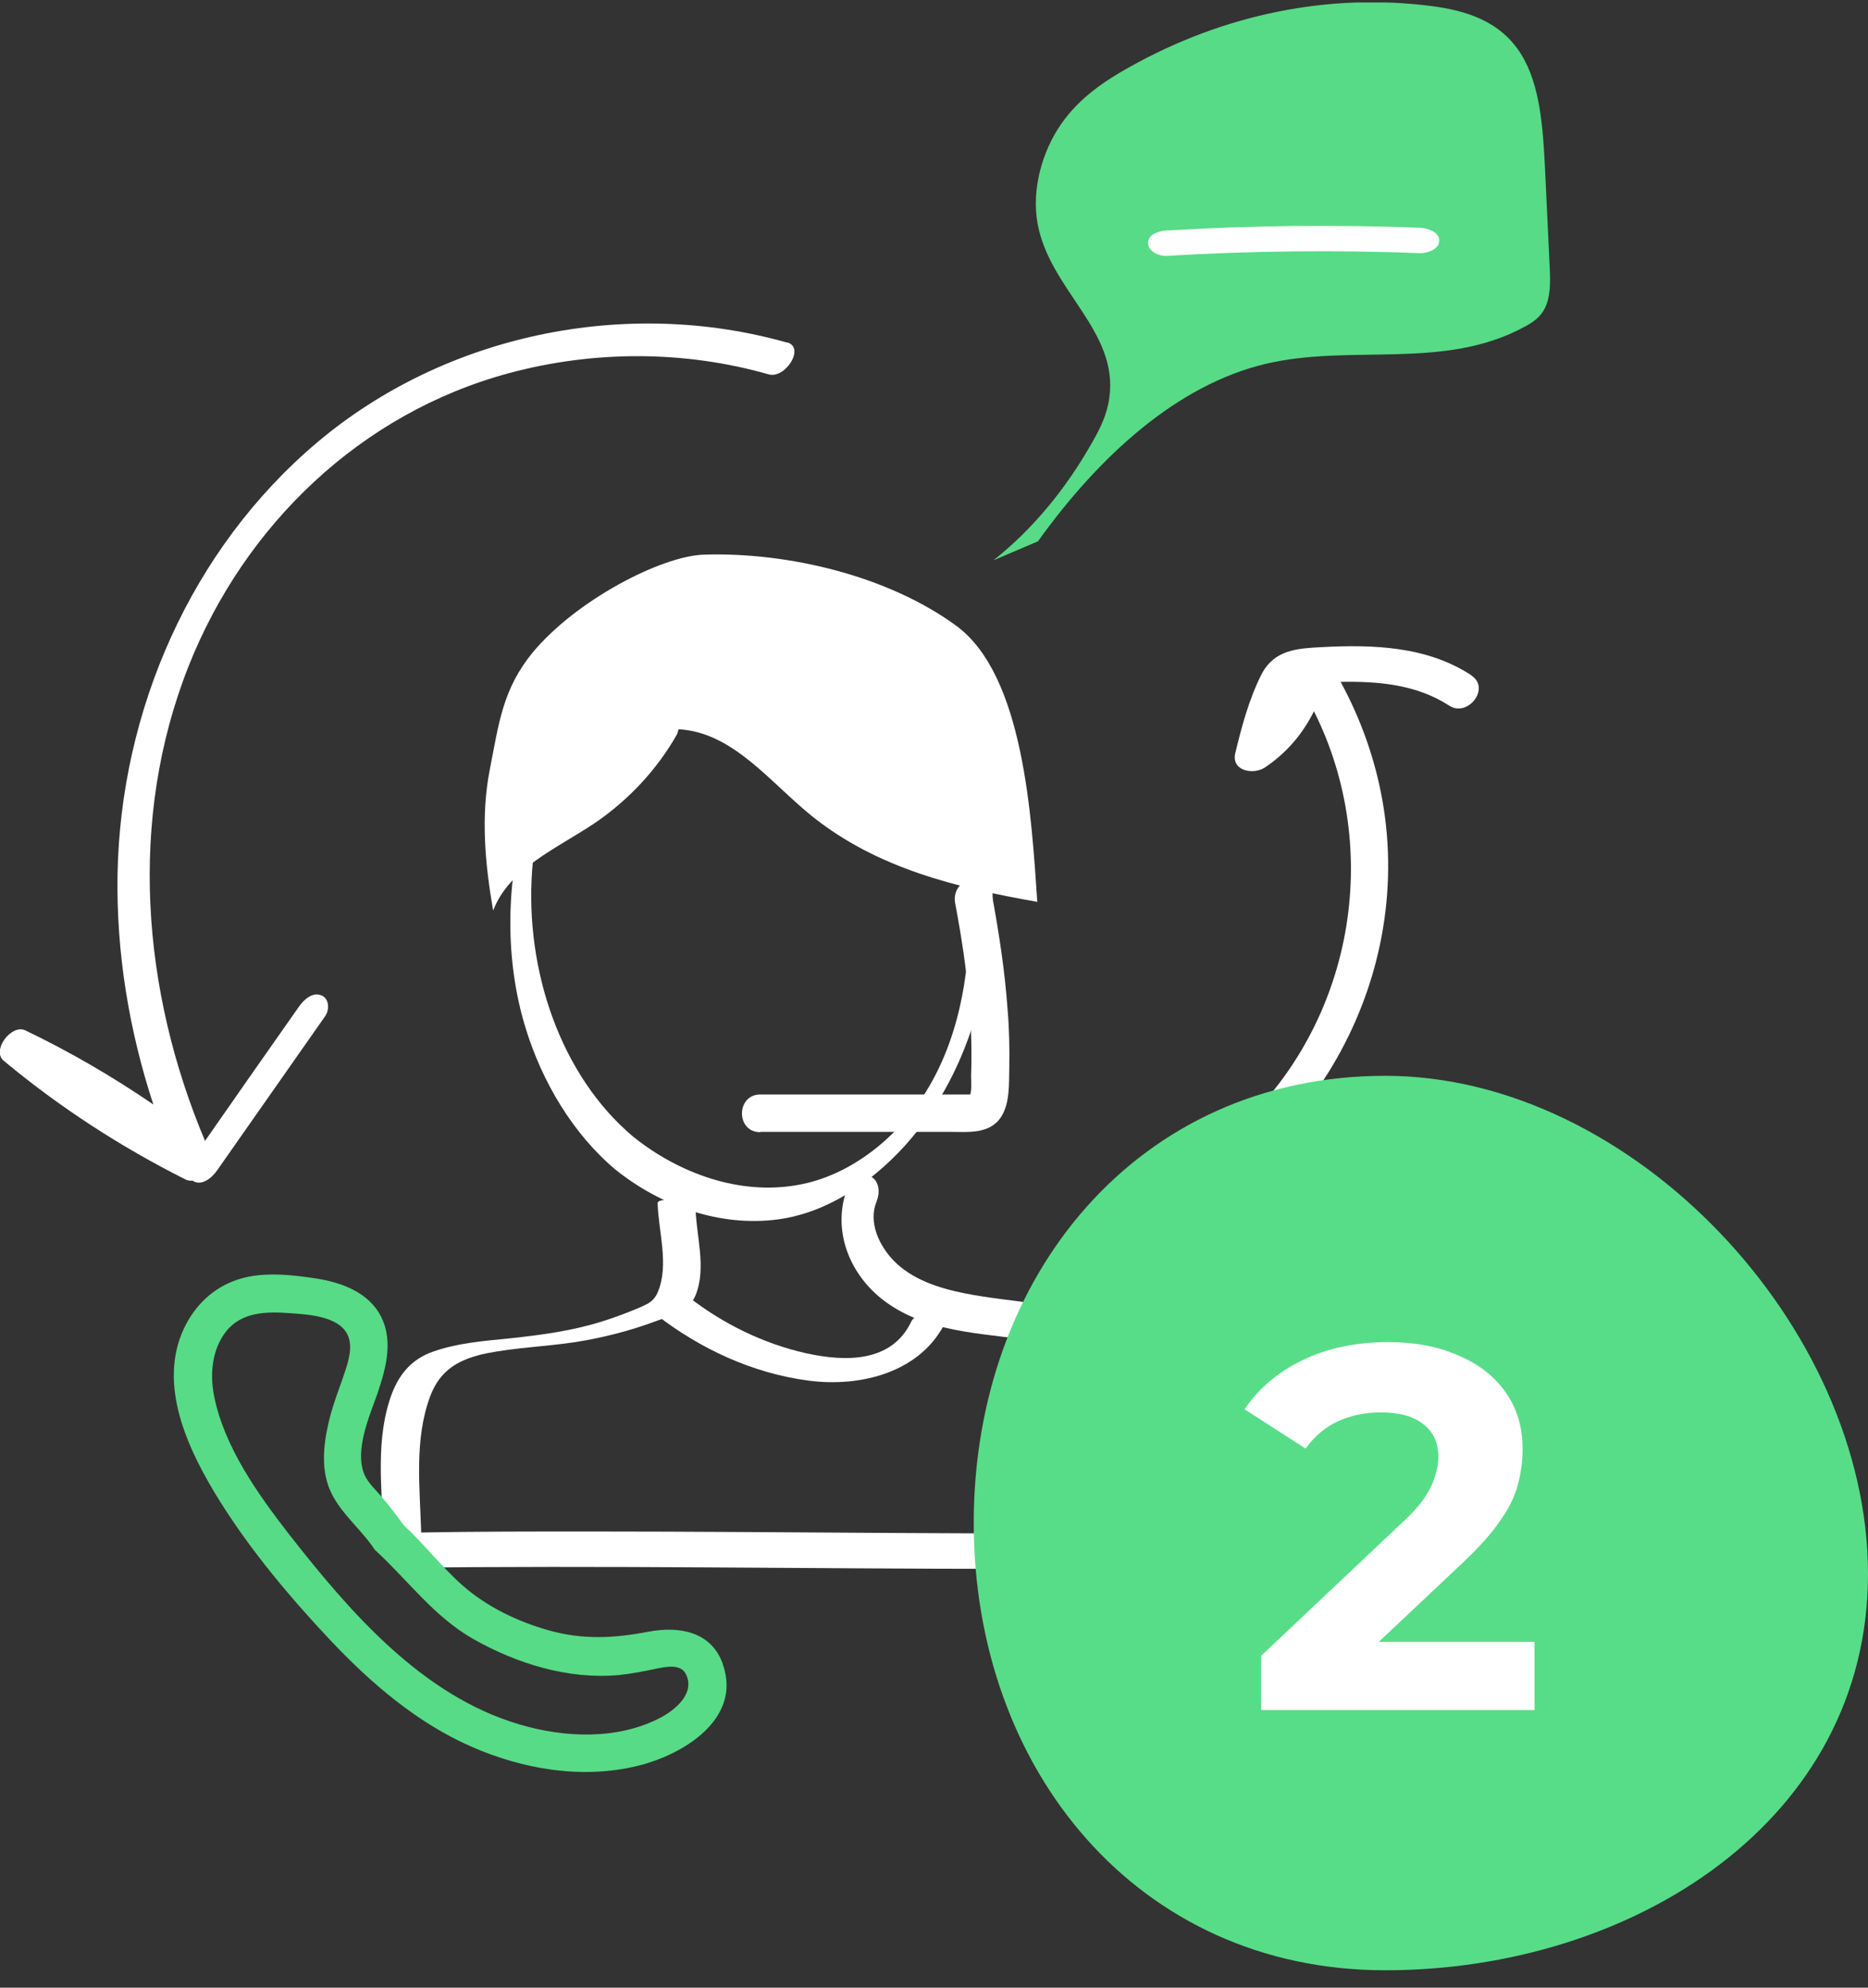 <svg width="94" height="100" viewBox="0 0 94 100" fill="none" xmlns="http://www.w3.org/2000/svg">
<rect x="0" y="0" width="94" height="100" fill="#333333" stroke="none"/>
<g clip-path="url(#clip0_0_1)">
<path d="M48.901 38.284C48.051 35.58 46.538 32.91 44.193 31.213C41.983 29.618 39.518 29.416 36.935 30.105C34.317 30.793 31.955 31.952 30.17 34.001C28.436 35.983 27.178 38.351 26.465 40.854C25.462 44.364 25.377 48.278 26.465 51.771C27.28 54.408 28.81 57.028 30.969 58.842C33.229 60.656 36.221 61.748 39.178 61.344C41.626 61.009 43.819 59.497 45.45 57.733C50.108 52.661 50.923 44.616 48.935 38.267L48.901 38.284ZM46.419 55.214C44.991 57.347 42.731 59.161 40.147 59.615C37.19 60.152 34.13 59.01 31.853 57.179C24.544 51.015 24.731 35.95 34.538 32.322C36.918 31.448 39.416 30.928 41.813 32.003C44.091 33.027 45.739 35.009 46.827 37.176C48.204 39.88 48.765 42.937 48.782 45.96C48.799 49.117 48.204 52.51 46.419 55.197V55.214Z" fill="white"/>
<path d="M38.244 56.944C40.368 56.944 42.476 56.944 44.601 56.944H47.779C48.714 56.944 49.802 57.078 50.38 56.188C50.822 55.5 50.771 54.509 50.788 53.719C50.805 52.745 50.788 51.771 50.703 50.797C50.567 48.832 50.261 46.884 49.904 44.952C49.819 44.448 49.19 44.163 48.731 44.297C48.204 44.448 47.966 44.952 48.068 45.456C48.374 47.085 48.629 48.714 48.765 50.377C48.833 51.217 48.884 52.057 48.884 52.896C48.884 53.316 48.884 53.719 48.867 54.139C48.867 54.408 48.918 54.912 48.782 55.164C48.765 55.231 48.782 55.197 48.884 55.063C48.782 55.063 48.68 55.063 48.578 55.063C48.357 55.063 48.119 55.063 47.898 55.063H46.538C45.637 55.063 44.72 55.063 43.819 55.063C41.966 55.063 40.113 55.063 38.261 55.063C37.037 55.063 37.02 56.961 38.261 56.961L38.244 56.944Z" fill="white"/>
<path d="M42.697 59.615C41.779 61.848 42.748 64.25 44.703 65.594C47.014 67.189 49.921 67.055 52.572 67.559C56.838 68.382 60.867 72.682 60.323 77.183C60.272 77.636 60.374 78.157 60.884 78.291C61.326 78.409 61.836 78.006 61.904 77.552C62.431 73.253 59.83 68.785 56.006 66.736C53.66 65.476 51.025 65.577 48.493 65.056C47.235 64.804 45.892 64.368 44.974 63.427C44.243 62.671 43.683 61.496 44.108 60.454C44.278 60.035 44.278 59.463 43.836 59.195C43.445 58.959 42.884 59.195 42.714 59.615H42.697Z" fill="white"/>
<path d="M60.68 77.099C50.312 77.233 39.96 77.049 29.592 77.049C26.788 77.049 24 77.049 21.195 77.099C21.127 74.832 20.838 72.396 21.654 70.23C22.164 68.886 23.133 68.365 24.51 68.08C25.972 67.794 27.467 67.744 28.929 67.525C30.323 67.307 31.7 66.954 33.008 66.467C33.756 66.182 34.674 65.963 34.997 65.174C35.575 63.78 35.014 62.117 34.997 60.673C34.997 60.286 33.076 60.236 33.093 60.522C33.127 61.949 33.688 63.646 33.093 65.023C32.907 65.46 32.617 65.594 32.193 65.779C31.564 66.047 30.935 66.282 30.289 66.484C28.793 66.954 27.28 67.156 25.734 67.324C24.408 67.458 23.014 67.559 21.756 68.013C20.736 68.382 20.125 69.087 19.734 70.078C18.867 72.346 19.224 74.915 19.292 77.284C19.292 77.418 19.547 77.519 19.87 77.569C19.564 78.107 19.496 78.896 20.023 78.879C30.391 78.745 40.742 78.93 51.11 78.93C54.153 78.93 57.195 78.93 60.238 78.879C60.918 78.879 61.479 77.082 60.68 77.082V77.099Z" fill="white"/>
<path d="M34.147 36.689C36.901 36.84 38.754 39.376 40.895 41.089C44.142 43.676 48.085 44.65 52.198 45.372C51.909 41.173 51.535 33.984 48.119 31.482C44.703 28.979 39.671 27.77 35.422 27.904C33.263 27.972 28.98 30.206 26.805 32.826C25.292 34.673 25.105 36.386 24.646 38.721C24.187 41.056 24.408 43.474 24.816 45.809C25.632 43.676 28.028 42.685 29.932 41.408C31.632 40.249 33.077 38.704 34.079 36.924" fill="white"/>
<path d="M39.62 17.239C31.496 14.938 22.419 16.819 15.977 22.244C9.603 27.619 6.068 35.748 5.915 43.978C5.847 47.925 6.493 51.838 7.717 55.567C5.677 54.173 3.518 52.913 1.275 51.838C0.578 51.502 -0.442 52.846 0.187 53.367C2.991 55.701 6.068 57.7 9.348 59.346C9.467 59.396 9.586 59.413 9.688 59.396C10.147 59.715 10.691 59.228 10.929 58.876C12.748 56.289 14.55 53.703 16.368 51.116C16.589 50.797 16.572 50.226 16.164 50.075C15.705 49.89 15.263 50.327 15.042 50.646C13.462 52.896 11.881 55.147 10.317 57.398C7.139 49.856 6.442 41.223 9.484 33.531C12.289 26.443 18.136 20.783 25.632 18.768C29.898 17.625 34.436 17.625 38.685 18.835C39.518 19.07 40.538 17.474 39.603 17.222L39.62 17.239Z" fill="white"/>
<path d="M74.057 33.984C71.813 32.507 69.111 32.422 66.51 32.557C65.252 32.624 64.13 32.691 63.484 33.917C62.856 35.16 62.482 36.554 62.159 37.898C61.955 38.788 63.06 38.99 63.638 38.62C64.725 37.898 65.558 36.924 66.119 35.782C69.621 42.769 68.108 51.502 62.21 56.86C60.544 58.372 58.64 59.547 56.533 60.37C55.428 60.807 56.074 62.436 57.213 61.983C65.898 58.59 71.167 49.403 69.57 40.3C69.196 38.183 68.482 36.185 67.462 34.304C69.365 34.27 71.286 34.438 72.918 35.496C73.853 36.117 75.026 34.623 74.04 33.984H74.057Z" fill="white"/>
<path d="M36.374 83.716C35.796 82.087 34.198 81.802 32.651 82.087C30.901 82.423 29.337 82.507 27.603 82.02C26.057 81.583 24.51 80.844 23.303 79.786C22.232 78.846 21.365 77.704 20.312 76.729C19.955 76.225 19.581 75.755 19.19 75.285C18.901 74.949 18.527 74.613 18.34 74.193C17.83 72.967 18.578 71.288 18.986 70.129C19.445 68.785 19.853 67.29 19.037 65.997C18.357 64.939 17.082 64.502 15.892 64.317C14.533 64.116 13.037 63.948 11.745 64.452C10.521 64.922 9.637 65.896 9.144 67.089C7.989 69.944 9.569 73.135 11.082 75.554C12.663 78.073 14.634 80.408 16.674 82.574C18.68 84.691 20.974 86.656 23.66 87.848C26.278 89.007 29.269 89.528 32.091 88.839C34.368 88.285 37.343 86.488 36.374 83.733V83.716ZM33.229 86.42C31.071 87.546 28.402 87.428 26.142 86.756C21.229 85.312 17.592 81.079 14.566 77.216C12.986 75.184 11.286 72.799 10.776 70.246C10.555 69.138 10.657 67.895 11.388 66.971C12.17 65.997 13.411 65.98 14.566 66.064C15.535 66.131 17.286 66.215 17.575 67.391C17.728 68.029 17.439 68.768 17.235 69.373C16.98 70.095 16.708 70.817 16.538 71.556C16.266 72.732 16.13 74.042 16.691 75.15C17.184 76.141 18.119 76.914 18.748 77.804C18.799 77.888 18.85 77.972 18.935 78.039C20.567 79.551 21.841 81.331 23.813 82.457C26.006 83.7 28.606 84.506 31.156 84.271C31.785 84.203 32.397 84.086 33.025 83.951C33.535 83.851 34.283 83.683 34.538 84.271C34.963 85.228 33.96 86.034 33.229 86.42Z" fill="#57DB86"/>
<path d="M49.989 28.19C51.926 26.662 53.626 24.629 54.986 22.211C55.36 21.556 55.717 20.834 55.819 20.027C56.312 16.651 52.827 14.602 52.215 11.26C51.892 9.496 52.47 7.582 53.388 6.255C54.306 4.928 55.564 4.088 56.822 3.383C61.615 0.696 66.901 -0.363 72.068 0.309C73.717 0.528 75.501 1.031 76.555 2.745C77.507 4.29 77.643 6.44 77.745 8.438C77.83 10.101 77.898 11.781 77.983 13.443C78.017 14.166 78.034 14.938 77.728 15.526C77.507 15.963 77.133 16.215 76.759 16.416C72.68 18.667 68.006 17.273 63.654 18.314C59.252 19.372 55.343 22.899 52.232 27.233" fill="#57DB86"/>
<path d="M58.725 12.872C62.975 12.62 67.224 12.57 71.473 12.738C71.847 12.738 72.425 12.536 72.425 12.1C72.425 11.663 71.83 11.478 71.473 11.461C67.224 11.294 62.975 11.344 58.725 11.596C58.351 11.613 57.773 11.764 57.773 12.234C57.773 12.671 58.368 12.906 58.725 12.872Z" fill="white"/>
<path d="M33.026 66.148C35.235 67.861 37.87 69.087 40.674 69.457C43.326 69.81 46.385 69.037 47.609 66.451C48 65.611 46.164 65.879 45.858 66.484C44.873 68.567 42.527 68.516 40.555 68.08C38.397 67.593 36.391 66.602 34.657 65.258C34.096 64.821 32.414 65.678 33.026 66.148Z" fill="white"/>
</g>
<g clip-path="url(#clip1_0_1)">
<path d="M94 79.186C94 91.614 82.153 99.124 69.707 99.124C57.262 99.124 49 89.042 49 76.614C49 64.186 57.262 54.124 69.707 54.124C82.153 54.124 94 66.758 94 79.186Z" fill="#57DD88"/>
<path d="M63.463 86.034V83.304L70.483 76.674C71.037 76.171 71.445 75.72 71.705 75.322C71.965 74.923 72.138 74.559 72.225 74.23C72.329 73.9 72.381 73.597 72.381 73.32C72.381 72.592 72.129 72.037 71.627 71.656C71.141 71.257 70.422 71.058 69.469 71.058C68.706 71.058 67.996 71.205 67.337 71.5C66.695 71.794 66.15 72.254 65.699 72.878L62.631 70.902C63.324 69.862 64.295 69.038 65.543 68.432C66.791 67.825 68.23 67.522 69.859 67.522C71.211 67.522 72.389 67.747 73.395 68.198C74.418 68.631 75.206 69.246 75.761 70.044C76.333 70.841 76.619 71.794 76.619 72.904C76.619 73.493 76.541 74.082 76.385 74.672C76.246 75.244 75.951 75.85 75.501 76.492C75.067 77.133 74.426 77.852 73.577 78.65L67.753 84.136L66.947 82.602H77.217V86.034H63.463Z" fill="white"/>
</g>
<defs>
<clipPath id="clip0_0_1">
<rect width="78" height="89" fill="white" transform="translate(0 0.125)"/>
</clipPath>
<clipPath id="clip1_0_1">
<rect width="45" height="45" fill="white" transform="translate(49 54.124)"/>
</clipPath>
</defs>
</svg>
